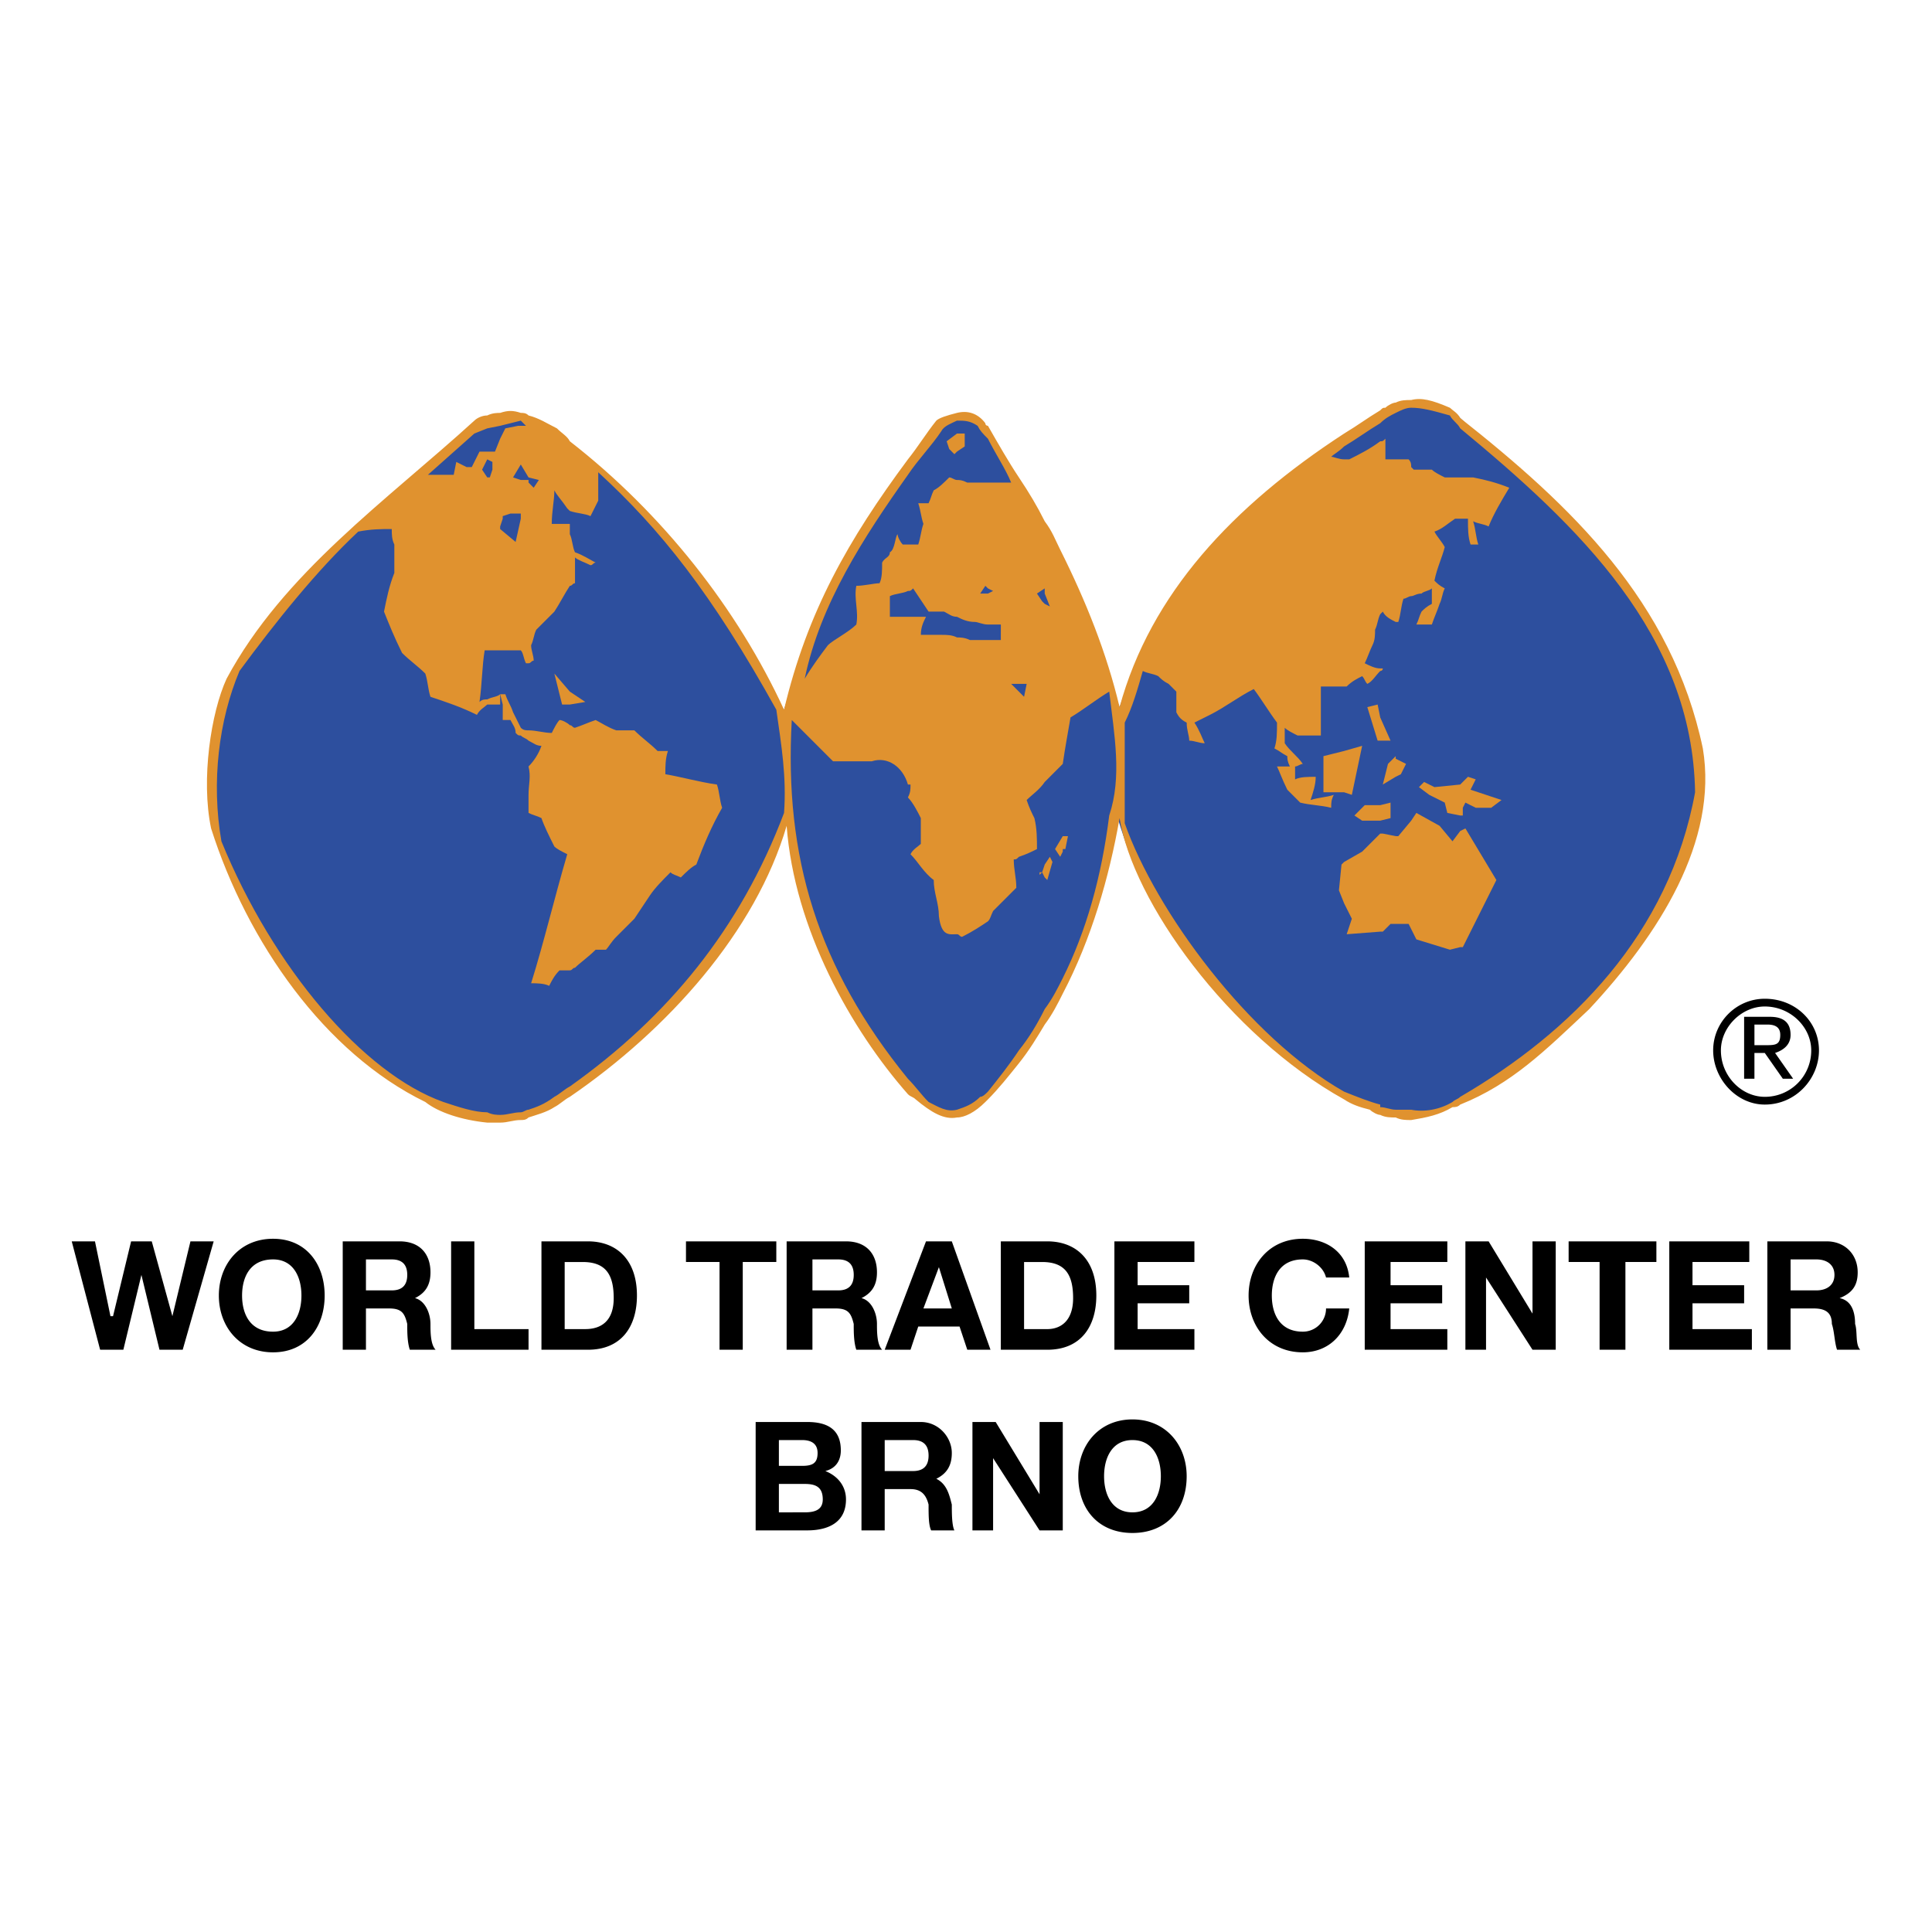 <svg xmlns="http://www.w3.org/2000/svg" width="2500" height="2500" viewBox="0 0 192.756 192.756"><g fill-rule="evenodd" clip-rule="evenodd"><path fill="#fff" d="M0 0h192.756v192.756H0V0z"/><path d="M50.416 41.194c1.03.257 3.605.257 4.635 1.545 1.288 1.03 6.953 5.408 8.24 7.21 1.03 1.802 6.18 6.18 9.012 10.815 2.833 4.635 4.635 7.982 5.15 8.755.515 1.029.772 1.287.772 1.287s1.03-3.348 1.802-5.665 3.604-8.24 4.377-9.527c.772-1.545 3.862-6.694 5.149-7.982 1.03-1.545 3.348-5.15 4.635-5.665 1.03-.257 2.06-1.03 3.09-.257 1.029.515 2.832 3.09 3.348 4.892.258 1.545 5.15 8.24 5.922 10.815 1.031 2.317 3.605 8.498 3.863 9.785.514 1.288 1.287 3.347 1.287 3.347s1.545-4.377 2.574-6.437c1.029-1.802 10.301-13.39 12.102-14.935 2.061-1.545 9.271-6.438 10.559-7.467 1.545-1.03 4.119-1.802 4.893-1.802 1.029.257 2.832.515 3.861 1.802 1.029 1.03 5.922 5.149 7.211 6.18 1.287 1.03 6.693 6.695 7.467 7.982 1.029 1.03 4.377 6.18 5.148 7.725.773 1.803 2.318 6.18 2.834 7.467.514 1.288 1.287 4.635 1.287 6.695 0 1.802-1.803 9.012-2.574 10.557-.773 1.545-3.605 5.665-4.893 7.467-1.289 1.803-4.637 5.922-6.182 6.952-1.543 1.031-4.635 3.348-6.436 4.635-1.803 1.289-4.893 3.605-7.982 3.605-3.348.258-8.498-2.061-10.043-3.09-1.545-1.287-6.18-5.15-7.725-6.695s-5.15-6.437-6.953-8.497c-1.545-2.317-3.346-5.665-4.119-7.467-.771-2.06-1.287-3.863-1.287-3.863s-1.029 1.803-1.029 3.348-1.545 5.922-2.061 7.467c-.258 1.802-2.574 5.922-3.348 7.982-.771 2.061-3.605 5.406-4.893 7.209-1.545 1.803-3.604 4.121-5.407 3.605-1.803-.258-4.635-3.09-5.923-4.893-1.287-2.059-5.15-7.467-6.438-10.814-1.287-3.09-2.574-8.498-3.347-11.072l-.515-2.318s-.773 1.03-1.545 3.09c-1.03 2.06-3.09 6.437-4.892 9.012-1.803 2.575-4.377 5.409-5.408 6.438-.772 1.029-3.862 3.861-5.407 5.148-1.288 1.031-3.863 3.092-4.892 3.863-1.03.516-4.378 2.061-5.408 2.061s-4.634 0-6.179-.773c-1.545-.514-4.378-2.059-6.438-3.605-2.06-1.545-4.893-4.377-5.923-5.406-1.03-1.029-3.347-3.861-4.377-5.408-1.03-1.544-3.09-5.149-3.862-6.952-.772-1.545-2.317-5.149-2.575-6.952-.515-1.803-.772-6.18-.515-7.725 0-1.544 1.287-5.149 1.802-6.437.772-1.287 3.09-5.665 4.12-6.694 1.03-1.03 4.635-5.408 5.665-6.438 1.03-.772 5.149-4.377 5.922-5.407 1.03-1.03 5.665-4.12 6.695-5.407.777-1.031 4.123-3.091 5.154-3.091z" fill="#2d4f9e"/><path fill="#e0922f" d="M145.688 82.908l-.772 1.03-1.287-1.545-2.318-1.288-.516.773-1.287 1.545h-.258l-1.287-.257h-.258l-1.803 1.802-1.802 1.03-.258.257-.256 2.576.514 1.287.773 1.545-.516 1.545 3.348-.258h.258l.773-.772h1.801l.258.515.516 1.03 3.347 1.029 1.03-.256h.257l3.348-6.696-3.09-5.15-.515.258zM147.232 77.758l-.773-.258-.771.773-2.575.258-1.029-.515-.516.515 1.03.772 1.545.773.257 1.029 1.288.258h.257v-.773l.258-.514 1.029.514h1.545l1.03-.772-3.09-1.029.515-1.031zM138.479 76.213l-.516 2.06 1.287-.773.516-.257.515-1.03-1.031-.515v-.257l-.771.772zM137.705 73.896h1.031l-1.031-2.317-.258-1.288-1.029.257 1.029 3.348h.258zM135.902 81.878h1.803l1.031-.257v-1.545l-1.031.257h-1.545l-1.029 1.03.771.515zM134.873 79.303l1.029-4.892-1.802.515-2.059.515v3.604h2.059l.773.258zM105.262 84.71l.515.773.256-.515v-.258h.258l.258-1.287h-.516l-.771 1.287zM104.232 86.255l-.257.773.257.514.256.258.516-1.802-.258-.515-.514.772zM103.717 87.286l.258-.258h-.258v.258zM95.219 45.314l.258-.257.773-.515v-1.288h-.773l-1.03.773.258.772.514.515zM55.308 67.201l.773 3.09h.772l1.545-.257-1.545-1.031-1.545-1.802zM50.158 71.836h.772c.257.515.515.772.515 1.288.257.257.257.257.515.257.258.258.515.258.772.515.515.258.772.515 1.288.515-.257.772-.772 1.545-1.288 2.06.258 1.03 0 1.802 0 2.833v1.802c.515.257.772.257 1.288.515.258.772.772 1.802 1.288 2.833.258.257.772.515 1.287.772-1.287 4.377-2.317 8.754-3.604 12.874.515 0 1.288 0 1.802.258.257-.514.515-1.029 1.03-1.545h1.03c.257 0 .257-.258.515-.258.515-.515 1.288-1.03 2.06-1.802h1.03c.257-.257.515-.772 1.03-1.287l1.803-1.802 1.545-2.318c.515-.772 1.287-1.545 2.06-2.317.257.258.515.258 1.03.515.515-.515 1.03-1.029 1.545-1.287.772-2.06 1.545-3.862 2.575-5.665-.258-.772-.258-1.545-.516-2.317-1.802-.257-3.604-.772-5.149-1.03 0-.772 0-1.545.257-2.317h-1.03c-.772-.772-1.545-1.288-2.317-2.06h-1.803c-.772-.257-1.545-.772-2.06-1.03-.772.257-1.288.515-2.06.772-.257 0-.257-.257-.515-.257-.258-.258-.772-.515-1.03-.515-.257.257-.515.772-.772 1.288-.772 0-1.545-.258-2.317-.258-.257 0-.515 0-.772-.257l-.772-1.545c-.257-.772-.515-1.03-.772-1.802h-.515l.257 1.03c-.002.512-.002 1.027-.002 1.542z"/><path d="M17.199 131.316l-2.059-7.466h-2.06l-1.803 7.466h-.257l-1.545-7.466H7.157l2.833 10.814h2.317l1.802-7.467 1.803 7.467h2.317l3.09-10.814h-2.317l-1.803 7.466zM27.242 123.592c-3.348 0-5.407 2.574-5.407 5.664 0 3.092 2.06 5.666 5.407 5.666s5.149-2.574 5.149-5.666c0-3.09-1.802-5.664-5.149-5.664zm0 9.269c-2.318 0-3.09-1.803-3.09-3.605 0-1.801.772-3.604 3.09-3.604 2.06 0 2.832 1.803 2.832 3.604 0 1.803-.773 3.605-2.832 3.605zM41.404 129.514c1.03-.514 1.545-1.287 1.545-2.574 0-1.803-1.03-3.09-3.09-3.09h-5.665v10.814h2.317v-4.119h2.317c1.288 0 1.545.514 1.803 1.545 0 .771 0 1.803.257 2.574h2.575c-.515-.516-.515-1.803-.515-2.574.001-1.031-.514-2.319-1.544-2.576zm-2.318-.772h-2.575v-3.09h2.575c1.03 0 1.545.514 1.545 1.545 0 1.03-.515 1.545-1.545 1.545zM47.326 123.85h-2.318v10.814h7.725v-2.06h-5.407v-8.754zM58.656 123.85h-4.635v10.814h4.635c3.347 0 4.892-2.316 4.892-5.408 0-3.604-2.06-5.406-4.892-5.406zm-.258 8.754h-2.06v-6.693h1.802c2.318 0 3.09 1.287 3.09 3.604s-1.287 3.089-2.832 3.089zM77.453 123.85H68.44v2.06h3.348v8.754h2.317v-8.754h3.348v-2.06zM87.495 132.09c0-1.031-.515-2.318-1.545-2.576 1.03-.514 1.545-1.287 1.545-2.574 0-1.803-1.03-3.09-3.09-3.09h-5.922v10.814h2.574v-4.119h2.317c1.288 0 1.545.514 1.802 1.545 0 .771 0 1.803.258 2.574h2.575c-.514-.516-.514-1.803-.514-2.574zm-3.863-3.348h-2.575v-3.09h2.575c1.03 0 1.545.514 1.545 1.545 0 1.03-.515 1.545-1.545 1.545zM94.962 123.85h-2.575l-4.12 10.814h2.575l.772-2.316h4.12l.772 2.316h2.317l-3.861-10.814zm-2.833 6.695l1.545-4.121 1.288 4.121h-2.833zM109.381 129.256c0-3.604-2.059-5.406-4.893-5.406h-4.635v10.814h4.635c3.348 0 4.893-2.316 4.893-5.408zm-7.209 3.348v-6.693h1.803c2.316 0 3.09 1.287 3.09 3.604 0 2.318-1.287 3.09-2.576 3.09h-2.317v-.001zM113.502 130.029h5.148v-1.802h-5.148v-2.317h5.664v-2.06h-7.982v10.814h7.982v-2.06h-5.664v-2.575zM129.98 132.861c-2.316 0-3.09-1.803-3.09-3.605 0-1.801.773-3.604 3.09-3.604 1.029 0 2.061.771 2.318 1.803h2.316c-.258-2.576-2.316-3.863-4.635-3.863-3.348 0-5.406 2.574-5.406 5.664 0 3.092 2.059 5.666 5.406 5.666 2.576 0 4.377-1.803 4.635-4.377h-2.316a2.306 2.306 0 0 1-2.318 2.316zM138.736 130.029h5.149v-1.802h-5.149v-2.317h5.664v-2.06h-8.24v10.814h8.24v-2.06h-5.664v-2.575zM152.898 131.059l-4.378-7.209h-2.317v10.814h2.059v-7.209l4.636 7.209h2.317V123.85h-2.317v7.209zM156.502 125.91h3.09v8.754h2.576v-8.754h3.09v-2.06h-8.756v2.06zM168.861 130.029h5.151v-1.802h-5.151v-2.317h5.666v-2.06h-7.982v10.814h8.24v-2.06h-5.924v-2.575zM185.084 132.09c0-1.031-.258-2.318-1.545-2.576 1.287-.514 1.803-1.287 1.803-2.574 0-1.803-1.287-3.09-3.09-3.09h-5.922v10.814h2.316v-4.119h2.318c1.287 0 1.801.514 1.801 1.545.258.771.258 1.803.516 2.574h2.318c-.515-.516-.257-1.803-.515-2.574zm-3.863-3.348h-2.574v-3.09h2.574c1.031 0 1.803.514 1.803 1.545-.001 1.03-.772 1.545-1.803 1.545zM82.344 146.766c1.03-.258 1.545-1.029 1.545-2.061 0-2.059-1.287-2.832-3.347-2.832h-5.15v10.814h5.15c2.06 0 3.862-.771 3.862-3.09.001-1.286-.772-2.316-2.06-2.831zm-4.634-3.09h2.317c.772 0 1.544.258 1.544 1.287 0 1.031-.515 1.287-1.544 1.287H77.71v-2.574zm2.575 7.211H77.71v-2.834h2.575c1.03 0 1.803.258 1.803 1.545-.001 1.031-.773 1.289-1.803 1.289zM93.417 147.539c1.03-.516 1.545-1.289 1.545-2.576 0-1.545-1.288-3.09-3.09-3.09H85.95v10.814h2.317v-4.119h2.575c1.029 0 1.544.516 1.802 1.545 0 1.029 0 2.061.258 2.574h2.317c-.257-.514-.257-1.801-.257-2.574-.257-1.029-.515-2.06-1.545-2.574zm-2.318-.773h-2.832v-3.09h2.832c1.03 0 1.545.516 1.545 1.545s-.515 1.545-1.545 1.545zM103.717 149.084l-4.377-7.211h-2.319v10.815h2.061v-7.209l4.635 7.209h2.316v-10.815h-2.316v7.211zM112.986 141.615c-3.348 0-5.406 2.576-5.406 5.666 0 3.348 2.059 5.664 5.406 5.664s5.408-2.316 5.408-5.664c.001-3.09-2.06-5.666-5.408-5.666zm0 9.272c-2.061 0-2.832-1.803-2.832-3.605s.771-3.605 2.832-3.605 2.832 1.803 2.832 3.605-.771 3.605-2.832 3.605zM178.646 103.25c0-1.287-.771-1.803-2.061-1.803h-2.574v6.18h1.029v-2.574h1.031l1.803 2.574h1.029l-1.803-2.574c.775-.258 1.546-.774 1.546-1.803zm-3.605 1.029v-2.059h1.289c.771 0 1.287.258 1.287 1.029 0 1.029-.516 1.029-1.545 1.029h-1.031v.001z"/><path d="M181.479 104.795c0-2.832-2.316-5.15-5.406-5.15-2.832 0-5.15 2.318-5.15 5.15s2.318 5.408 5.15 5.408c3.089 0 5.406-2.576 5.406-5.408zm-5.407 4.635c-2.318 0-4.377-2.061-4.377-4.635 0-2.316 2.059-4.377 4.377-4.377 2.574 0 4.635 2.061 4.635 4.377a4.617 4.617 0 0 1-4.635 4.635z"/><path d="M105.777 54.841c-.516-1.03-.773-1.802-1.545-2.832-.773-1.545-1.545-2.833-2.576-4.377-1.029-1.545-2.059-3.347-3.09-5.15 0 0-.258 0-.258-.257-.771-1.03-1.802-1.288-2.832-1.03-1.03.257-1.803.515-2.06.772-1.03 1.288-1.803 2.575-2.833 3.863-5.922 7.982-10.042 15.191-12.359 24.977-4.634-10.043-12.101-19.57-21.371-26.78-.258-.515-.772-.772-1.287-1.288-1.03-.515-1.803-1.03-2.833-1.288-.257-.257-.515-.257-.772-.257-.772-.257-1.287-.257-2.06 0-.258 0-.772 0-1.288.257-.515 0-1.03.258-1.288.515-8.755 7.982-19.054 15.192-24.719 25.75-1.545 3.347-2.575 10.042-1.545 14.934 3.604 11.33 11.329 22.402 21.372 27.295 1.288 1.029 3.605 1.801 6.18 2.059h1.288c.772 0 1.287-.258 2.06-.258.258 0 .515 0 .772-.256.772-.258 1.803-.516 2.575-1.031.515-.256 1.03-.771 1.545-1.029 9.785-6.695 18.539-16.479 21.63-27.037.772 10.3 6.437 20.341 12.102 26.779.258.258.515.258.772.516 1.545 1.287 2.833 2.059 4.12 1.803.772 0 1.802-.516 2.832-1.545l.258-.258c1.031-1.029 2.061-2.318 3.09-3.605 1.031-1.287 1.803-2.574 2.576-3.861.771-1.031 1.287-2.061 1.801-3.09 2.834-5.408 4.635-11.588 5.666-17.51 1.287 8.24 10.814 21.629 22.4 28.067.773.516 1.547.771 2.576 1.029.258.258.771.516 1.029.516.516.258 1.031.258 1.545.258.516.256 1.031.256 1.545.256 1.545-.256 2.834-.514 4.121-1.287.256 0 .514 0 .771-.256 5.15-2.061 8.498-5.408 12.875-9.527 6.951-7.468 12.875-16.738 11.33-26.008-3.09-14.676-13.133-24.204-24.205-32.958-.258-.515-.771-.772-1.029-1.03-1.803-.772-2.832-1.03-3.863-.772-.514 0-1.029 0-1.545.257-.258 0-.771.257-1.029.515-.258 0-.258 0-.516.258-1.287.772-2.316 1.545-3.605 2.317-11.072 7.21-19.311 15.965-22.4 27.294-1.288-5.41-3.348-10.559-5.923-15.71zm.256 21.372c.258-1.803.516-3.09.773-4.635 1.287-.772 2.574-1.803 3.861-2.575.516 4.377 1.289 8.497 0 12.359-.771 6.18-2.316 11.587-4.635 16.223-.514 1.029-1.029 2.059-1.801 3.09-.773 1.545-1.545 2.832-2.576 4.119-1.029 1.545-2.059 2.832-3.09 4.119-.258.258-.516.516-.771.516-.773.773-1.545 1.029-2.318 1.287-1.03.258-1.803-.258-2.833-.771-.772-.773-1.287-1.545-2.06-2.318-9.013-11.072-12.359-22.144-11.587-35.791l4.119 4.12h3.863c1.545-.515 3.09.515 3.605 2.317h.258c0 .516 0 .772-.258 1.288.515.515 1.03 1.545 1.287 2.06v2.575c-.257.257-.772.515-1.029 1.03.772.772 1.287 1.802 2.317 2.575 0 1.288.515 2.318.515 3.605.257 2.06 1.03 1.802 1.803 1.802.257 0 .257.258.515.258 1.03-.515 1.803-1.03 2.575-1.545.258-.257.258-.515.516-1.03l2.316-2.317c0-1.03-.256-1.802-.256-2.832.256 0 .256 0 .514-.258.773-.257 1.287-.515 1.803-.772 0-1.03 0-2.06-.258-3.09-.258-.515-.514-1.03-.771-1.803.514-.515 1.287-1.029 1.803-1.802.513-.517 1.287-1.289 1.8-1.804zm-1.801-17.509v.515l.514 1.287-.514-.258-.258-.257-.516-.772.774-.515zm-4.378 5.15h-3.089c-.515-.258-1.03-.258-1.287-.258-.515-.257-1.03-.257-1.545-.257h-2.06c0-.772.258-1.288.515-1.802h-3.605v-2.061c.516-.257 1.288-.257 1.803-.515.258 0 .258 0 .515-.257l1.545 2.317h1.545c.515.258.772.516 1.288.516.515.257 1.03.515 1.802.515.258 0 .771.258 1.287.258h1.287l-.001 1.544zm-2.059-4.635l.514-.772.258.257.516.257-.516.258h-.772zm4.635 9.012l-.258 1.288-.516-.516-.514-.515-.258-.258h1.546v.001zM90.584 47.374c1.03-1.544 2.317-2.833 3.347-4.377.258-.515 1.03-.772 1.545-1.03.772 0 1.287 0 2.06.515.258.515.514.772 1.029 1.287.773 1.545 1.803 3.09 2.318 4.378h-4.378c-.515-.258-.772-.258-1.03-.258s-.515-.257-.772-.257c-.515.515-1.03 1.03-1.545 1.288-.257.515-.257.772-.515 1.287h-1.03c.257.772.257 1.288.515 2.06-.258.772-.258 1.288-.515 2.06h-1.545c-.257-.258-.515-.772-.515-1.03-.257.258-.257 1.545-.772 1.803 0 .515-.515.515-.772 1.03 0 .772 0 1.545-.257 2.06-.515 0-1.545.258-2.317.258-.258 1.287.257 2.574 0 3.862-.772.772-2.318 1.545-2.833 2.06-.772 1.03-1.545 2.06-2.317 3.348 1.545-7.469 5.922-14.164 10.299-20.344zm-38.881-4.892l-1.288.257-.515 1.03-.516 1.288H47.84l-.772 1.544h-.515l-1.029-.515-.258 1.288h-2.575l4.634-4.12 1.288-.515 1.288-.257 2.06-.515.515.515h-.773zm.257 3.862l.772 1.288 1.03.257-.515.772-.515-.515v-.258h-.772l-.772-.257.772-1.287zm-1.802 5.15l.772-.257h1.03v.515l-.515 2.317-1.545-1.287v-.258l.257-.772v-.258h.001zm-1.03-5.408v.772l-.258.773h-.257l-.515-.773.515-1.029.515.257zm7.725 62.314c-.515.258-1.03.771-1.545 1.029-1.03.773-1.803 1.029-2.575 1.287-.257 0-.515.258-.772.258-.772 0-1.287.258-2.06.258-.258 0-.772 0-1.288-.258-1.288 0-2.833-.516-4.377-1.029-7.982-2.834-16.994-13.391-22.145-26.007-1.029-5.922-.257-12.102 1.803-16.994 3.605-4.893 7.725-10.042 11.845-13.905 1.288-.257 2.317-.257 3.348-.257 0 .515 0 1.03.257 1.545v2.833c-.515 1.288-.773 2.575-1.03 3.862.515 1.288 1.03 2.575 1.802 4.12.772.773 1.545 1.288 2.317 2.06.258.772.258 1.545.515 2.318 1.545.515 3.09 1.029 4.635 1.802.257-.515.772-.773 1.03-1.03h1.288v-1.03c-.258.258-.772.258-1.288.515-.257 0-.515 0-.772.258.257-1.803.257-3.605.515-5.15h3.604c.258.258.258.773.515 1.288h.257c.258 0 .258-.257.515-.257 0-.515-.257-1.031-.257-1.545.257-.515.257-1.03.515-1.545l1.803-1.803c.515-.772 1.03-1.802 1.545-2.574.257 0 .257-.258.515-.258v-2.575c.258.258 1.03.515 1.546.773.257 0 .257-.258.514-.258-.514-.257-1.288-.772-2.06-1.03-.257-.515-.257-1.288-.515-1.803v-1.03H55.05c0-1.288.258-2.317.258-3.347.258.515.772 1.03 1.287 1.802l.258.257c.772.258 1.545.258 2.061.515l.772-1.545v-2.833c6.18 5.665 11.33 12.103 17.767 23.689.515 3.604 1.03 6.694.772 10.299-4.377 11.588-11.587 20.342-21.372 27.295zm88.835 1.03c-.258.258-.516.258-.771.516-1.287.771-2.832 1.029-4.121.771h-1.545c-.514 0-1.029-.258-1.545-.258v-.256c-1.029-.258-2.316-.773-3.605-1.289-9.525-5.406-18.797-18.024-21.887-26.778V72.094c.773-1.545 1.289-3.347 1.803-5.149.516.257 1.031.257 1.545.515.258.258.516.515 1.031.772.256.258.514.516.771.772v2.06c.258.515.516.772 1.031 1.03 0 .772.256 1.287.256 1.802.516 0 1.031.258 1.545.258-.256-.515-.514-1.288-1.029-2.06l1.545-.772c1.545-.773 2.832-1.802 4.377-2.575.773 1.029 1.545 2.317 2.318 3.347 0 1.03 0 1.802-.258 2.575.516.258.771.515 1.287.773 0 .257 0 .515.258 1.03h-1.287c.258.515.514 1.288 1.029 2.318l1.287 1.287c1.031.257 2.061.257 3.09.515 0-.515 0-.772.258-1.287-.771.257-1.545.257-2.316.515.256-.772.514-1.545.514-2.317-.771 0-1.545 0-2.059.258v-1.288c.256 0 .514-.257.771-.257-.516-.772-1.287-1.288-1.803-2.06v-1.545c.258.257.773.515 1.287.772H131.783v-4.892h2.574c.516-.515 1.031-.772 1.545-1.03.258.258.258.515.516.772.516-.257.773-.772 1.287-1.287 0 0 .258 0 .258-.258h-.258c-.514 0-1.029-.257-1.545-.515.258-.515.516-1.288.773-1.803s.258-1.03.258-1.545c.256-.515.256-1.03.514-1.545l.258-.258c.258.516.773.772 1.287 1.03h.258c.258-.772.258-1.545.516-2.317.258 0 .514-.258.771-.258s.516-.257 1.031-.257c.258-.258.771-.258 1.029-.515v1.544c-.516.258-.771.516-1.029.772-.258.516-.258.772-.516 1.288h1.545c.258-.772.516-1.288.773-2.061.256-.515.256-1.029.514-1.544-.514-.257-.771-.515-1.029-.772.258-1.288.771-2.318 1.029-3.348-.258-.515-.771-1.03-1.029-1.545.771-.257 1.287-.772 2.059-1.288h1.287c0 1.03 0 1.803.258 2.575h.773c-.258-.772-.258-1.545-.516-2.317.516.257 1.031.257 1.545.515.516-1.287 1.287-2.575 2.061-3.862-1.287-.515-2.318-.772-3.605-1.03h-2.832c-.514-.258-1.029-.515-1.287-.773h-1.803l-.258-.257c0-.257 0-.515-.258-.772h-2.316v-2.061c-.258.258-.258.258-.516.258-1.029.772-2.059 1.287-3.09 1.803h-.516c-.514 0-1.029-.258-1.287-.258.258-.258.773-.515 1.287-1.03 1.289-.772 2.318-1.545 3.605-2.317.516-.515 1.031-.773 1.545-1.03.516-.257 1.031-.515 1.545-.515 1.031 0 2.061.258 3.863.772.258.515.771.773 1.029 1.288 11.844 9.785 23.174 20.6 23.432 36.306-2.573 14.162-12.358 23.946-23.43 30.384z" fill="#e0922f"/></g></svg>